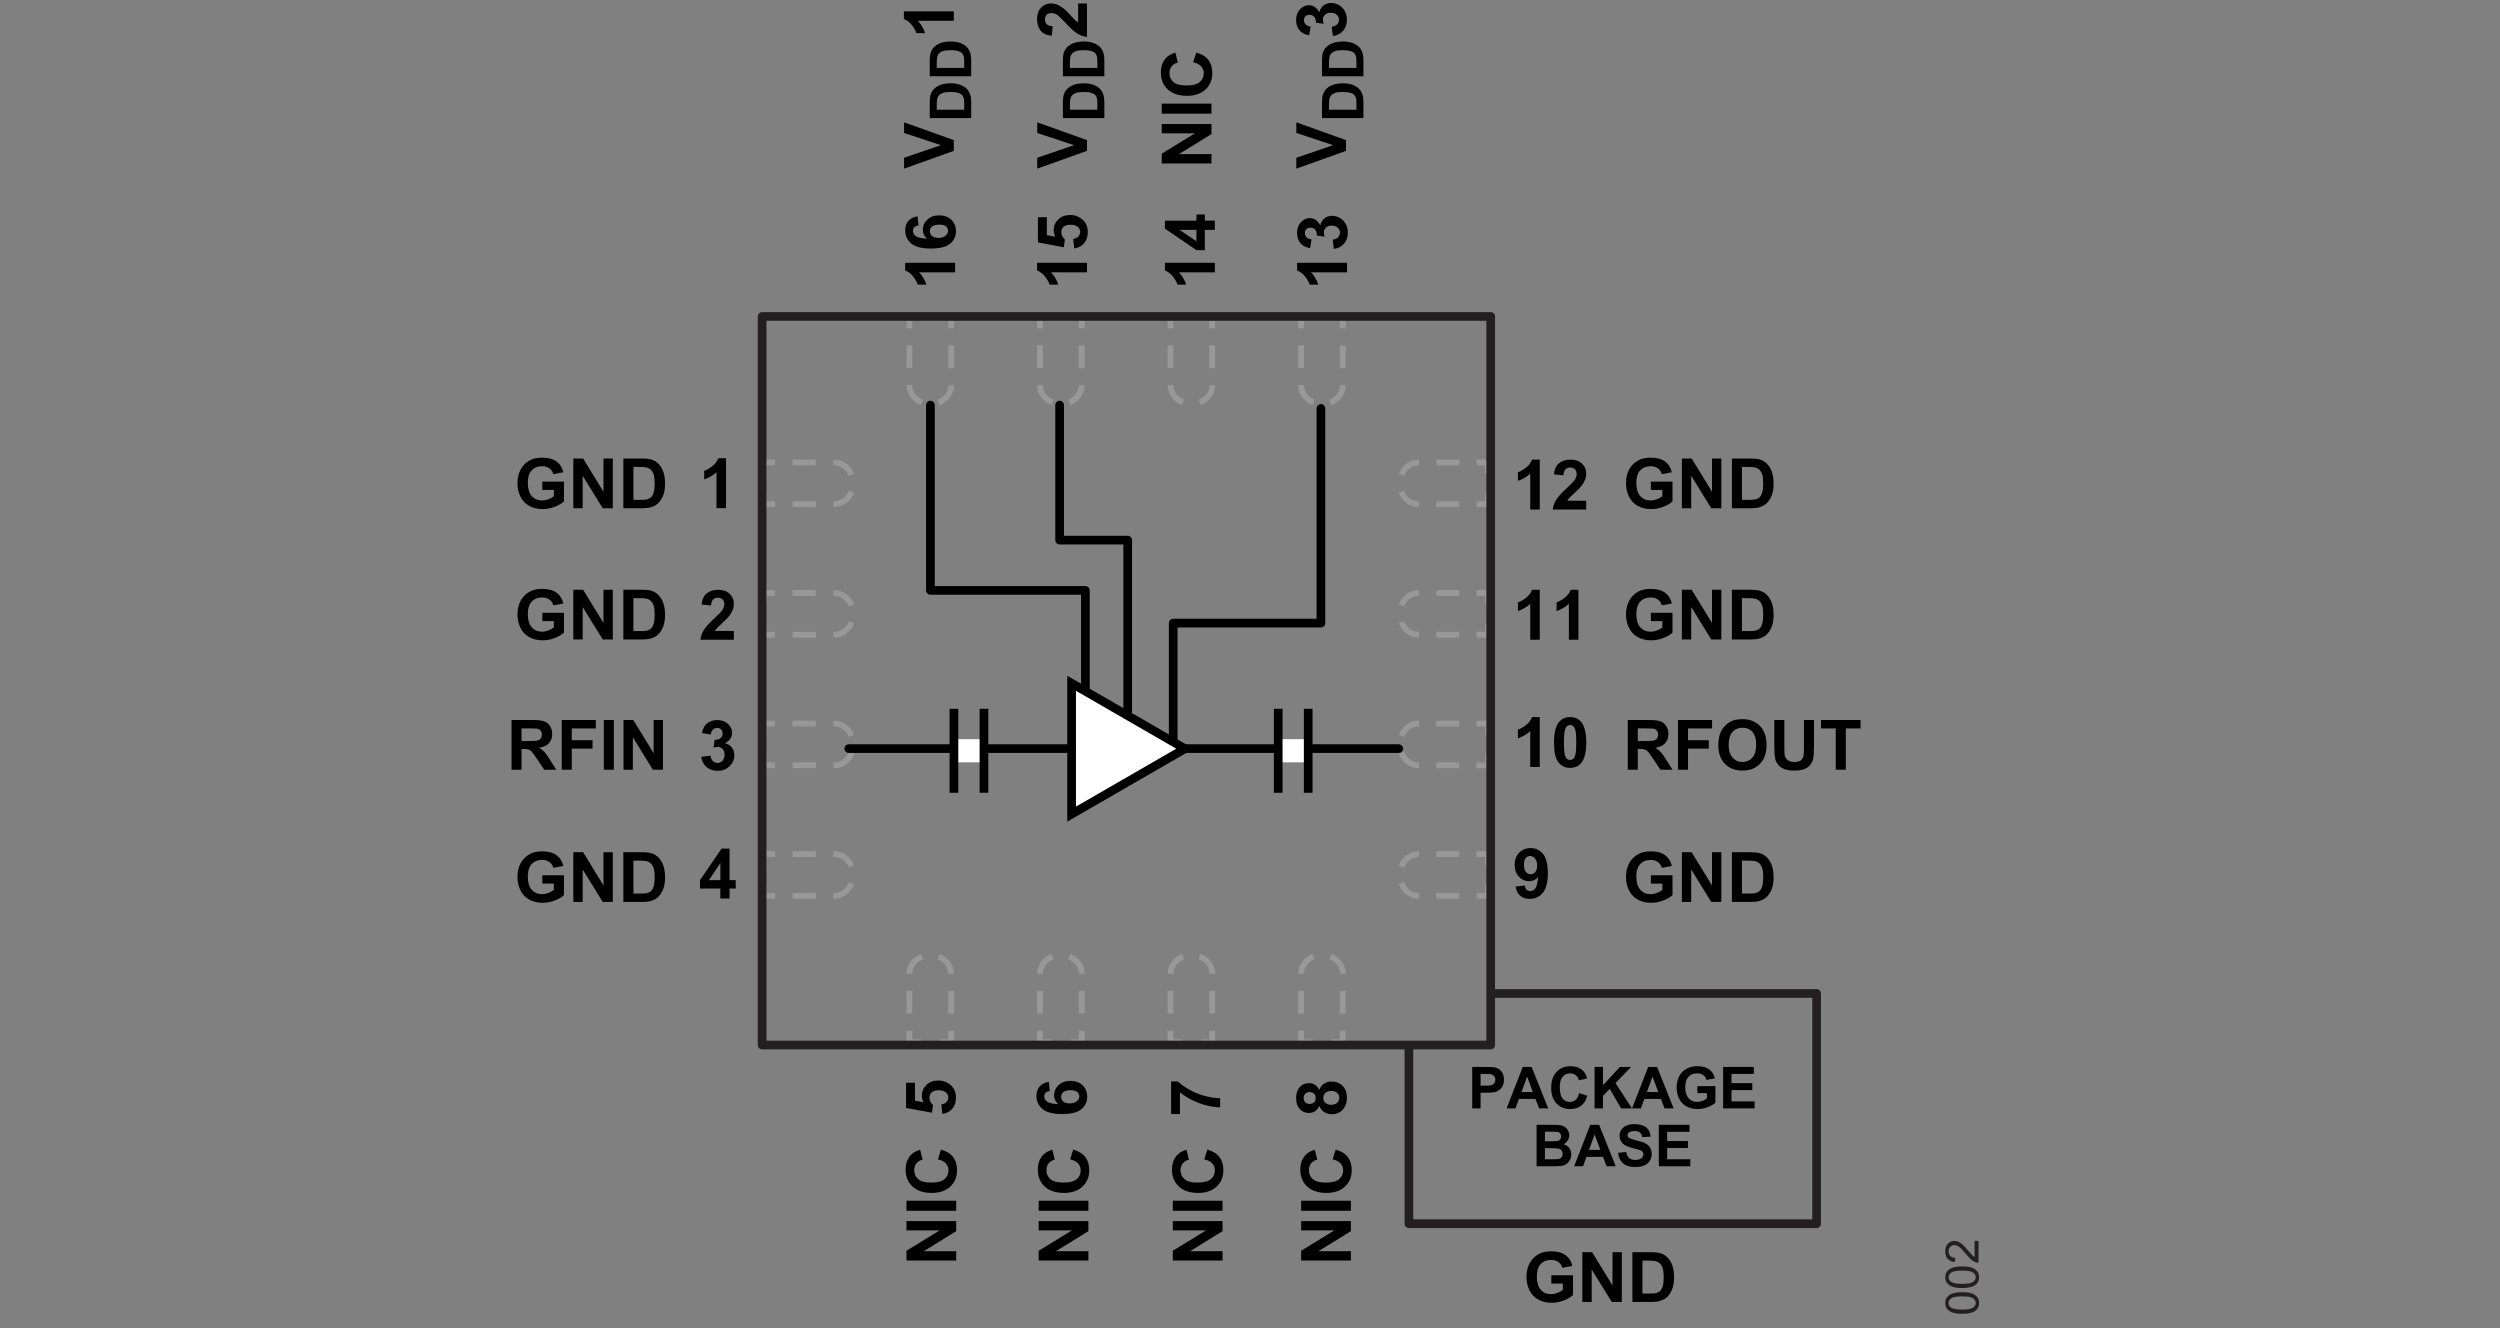 <?xml version="1.0" encoding="utf-8"?>
<!-- Generator: Adobe Illustrator 26.3.1, SVG Export Plug-In . SVG Version: 6.00 Build 0)  -->
<svg version="1.1" id="Layer_1" xmlns="http://www.w3.org/2000/svg" xmlns:xlink="http://www.w3.org/1999/xlink" x="0px" y="0px"
	 viewBox="0 0 215.899 114.692" enable-background="new 0 0 215.899 114.692" xml:space="preserve">
<rect x="0" y="0" width="215.899" height="114.692" fill="#808080" stroke="none"/>
<g>
	<g enable-background="new    ">
		<path fill="#010101" d="M132.974,44.006h-0.823v-3.103c-0.301,0.281-0.655,0.489-1.063,0.624V40.78
			c0.215-0.07,0.448-0.204,0.7-0.399c0.252-0.197,0.425-0.426,0.519-0.688h0.668V44.006z"/>
		<path fill="#010101" d="M136.984,43.241v0.765h-2.886c0.031-0.289,0.125-0.562,0.281-0.822c0.156-0.258,0.465-0.602,0.926-1.029
			c0.371-0.346,0.599-0.58,0.683-0.703c0.113-0.17,0.17-0.338,0.17-0.504c0-0.184-0.05-0.324-0.148-0.424
			c-0.099-0.098-0.234-0.147-0.408-0.147c-0.172,0-0.309,0.052-0.41,0.155s-0.16,0.275-0.176,0.516l-0.82-0.082
			c0.049-0.453,0.202-0.778,0.46-0.976s0.58-0.296,0.967-0.296c0.424,0,0.757,0.114,0.999,0.343s0.363,0.513,0.363,0.853
			c0,0.193-0.035,0.378-0.104,0.553s-0.179,0.357-0.329,0.549c-0.1,0.127-0.279,0.31-0.539,0.548s-0.425,0.396-0.494,0.475
			s-0.125,0.154-0.168,0.229H136.984z"/>
	</g>
	<g enable-background="new    ">
		<path fill="#010101" d="M132.974,55.248h-0.823v-3.103c-0.301,0.281-0.655,0.489-1.063,0.624v-0.747
			c0.215-0.07,0.448-0.204,0.7-0.399c0.252-0.197,0.425-0.426,0.519-0.688h0.668V55.248z"/>
		<path fill="#010101" d="M136.311,55.248h-0.823v-3.103c-0.301,0.281-0.655,0.489-1.063,0.624v-0.747
			c0.215-0.07,0.448-0.204,0.7-0.399c0.252-0.197,0.425-0.426,0.519-0.688h0.668V55.248z"/>
	</g>
	<g enable-background="new    ">
		<path fill="#010101" d="M132.973,66.24h-0.823v-3.103c-0.301,0.281-0.655,0.489-1.063,0.624v-0.747
			c0.215-0.07,0.448-0.204,0.7-0.399c0.252-0.197,0.425-0.426,0.519-0.688h0.668V66.24z"/>
		<path fill="#010101" d="M135.595,61.928c0.416,0,0.741,0.148,0.976,0.445c0.279,0.352,0.419,0.935,0.419,1.749
			c0,0.812-0.141,1.396-0.422,1.752c-0.232,0.293-0.557,0.439-0.973,0.439c-0.418,0-0.755-0.16-1.011-0.481
			s-0.384-0.895-0.384-1.719c0-0.809,0.141-1.391,0.422-1.746C134.854,62.074,135.179,61.928,135.595,61.928z M135.595,62.61
			c-0.1,0-0.188,0.032-0.267,0.095c-0.078,0.064-0.139,0.178-0.182,0.342c-0.057,0.213-0.085,0.571-0.085,1.075
			s0.025,0.851,0.076,1.038c0.051,0.189,0.115,0.314,0.192,0.377s0.165,0.094,0.265,0.094s0.188-0.031,0.267-0.096
			c0.078-0.062,0.139-0.177,0.182-0.341c0.057-0.211,0.085-0.568,0.085-1.072s-0.025-0.85-0.076-1.038s-0.114-0.314-0.191-0.379
			C135.783,62.643,135.694,62.61,135.595,62.61z"/>
	</g>
	<g enable-background="new    ">
		<path fill="#010101" d="M62.7,43.881h-0.823v-3.103c-0.301,0.281-0.655,0.489-1.063,0.624v-0.747
			c0.215-0.07,0.448-0.204,0.7-0.399c0.252-0.197,0.425-0.426,0.519-0.688H62.7V43.881z"/>
	</g>
	<g enable-background="new    ">
		<path fill="#010101" d="M60.564,65.358l0.797-0.097c0.025,0.203,0.094,0.358,0.205,0.466s0.246,0.161,0.404,0.161
			c0.17,0,0.313-0.064,0.429-0.193s0.174-0.303,0.174-0.521c0-0.207-0.056-0.371-0.167-0.492S62.16,64.5,62,64.5
			c-0.105,0-0.231,0.021-0.378,0.062l0.091-0.671c0.223,0.006,0.393-0.043,0.51-0.145c0.117-0.104,0.176-0.239,0.176-0.409
			c0-0.145-0.043-0.26-0.129-0.346s-0.2-0.129-0.343-0.129c-0.141,0-0.261,0.049-0.36,0.146s-0.16,0.24-0.182,0.428l-0.759-0.129
			c0.053-0.26,0.132-0.468,0.239-0.622c0.106-0.156,0.255-0.277,0.445-0.367c0.19-0.088,0.404-0.133,0.64-0.133
			c0.404,0,0.729,0.129,0.973,0.387c0.201,0.211,0.302,0.449,0.302,0.715c0,0.377-0.206,0.678-0.618,0.902
			c0.246,0.053,0.443,0.171,0.59,0.354s0.221,0.405,0.221,0.665c0,0.377-0.138,0.698-0.413,0.964s-0.618,0.398-1.028,0.398
			c-0.389,0-0.711-0.111-0.967-0.335S60.605,65.72,60.564,65.358z"/>
	</g>
	<g enable-background="new    ">
		<path fill="#010101" d="M62.208,77.596v-0.864H60.45v-0.721l1.863-2.728h0.691v2.725h0.533v0.724h-0.533v0.864H62.208z
			 M62.208,76.008V74.54l-0.987,1.468H62.208z"/>
	</g>
	<g enable-background="new    ">
		<path fill="#010101" d="M130.885,76.56l0.797-0.088c0.02,0.162,0.07,0.282,0.152,0.36s0.19,0.117,0.325,0.117
			c0.17,0,0.314-0.078,0.434-0.234s0.195-0.48,0.229-0.973c-0.207,0.24-0.466,0.36-0.776,0.36c-0.338,0-0.629-0.13-0.874-0.392
			c-0.245-0.26-0.368-0.6-0.368-1.018c0-0.436,0.13-0.787,0.389-1.053c0.259-0.268,0.588-0.4,0.988-0.4
			c0.436,0,0.793,0.168,1.072,0.506c0.279,0.336,0.419,0.891,0.419,1.662c0,0.785-0.146,1.352-0.437,1.699s-0.67,0.521-1.137,0.521
			c-0.336,0-0.607-0.09-0.814-0.268C131.076,77.182,130.943,76.915,130.885,76.56z M132.748,74.761c0-0.266-0.061-0.472-0.183-0.618
			s-0.264-0.22-0.424-0.22c-0.152,0-0.278,0.06-0.379,0.181c-0.101,0.119-0.151,0.316-0.151,0.59c0,0.277,0.055,0.481,0.164,0.611
			s0.246,0.194,0.41,0.194c0.158,0,0.292-0.062,0.4-0.188S132.748,75.003,132.748,74.761z"/>
	</g>
	<g enable-background="new    ">
		<path fill="#010101" d="M63.374,54.483v0.765h-2.886c0.031-0.289,0.125-0.562,0.281-0.822c0.156-0.258,0.465-0.602,0.926-1.029
			c0.371-0.346,0.599-0.58,0.683-0.703c0.113-0.17,0.17-0.338,0.17-0.504c0-0.184-0.049-0.324-0.148-0.424
			c-0.099-0.098-0.235-0.147-0.409-0.147c-0.172,0-0.309,0.052-0.41,0.155s-0.16,0.275-0.176,0.516l-0.82-0.082
			c0.049-0.453,0.202-0.778,0.46-0.976s0.58-0.296,0.967-0.296c0.424,0,0.757,0.114,0.999,0.343s0.363,0.513,0.363,0.853
			c0,0.193-0.035,0.378-0.104,0.553s-0.179,0.357-0.33,0.549c-0.1,0.127-0.279,0.31-0.539,0.548s-0.424,0.396-0.494,0.475
			s-0.125,0.154-0.168,0.229H63.374z"/>
	</g>
	<g enable-background="new    ">
		<path fill="#010101" d="M90.574,93.422l0.088,0.797c-0.164,0.02-0.285,0.07-0.363,0.152c-0.078,0.083-0.117,0.189-0.117,0.32
			c0,0.174,0.078,0.32,0.234,0.44s0.481,0.196,0.977,0.227c-0.243-0.204-0.364-0.46-0.364-0.765c0-0.344,0.131-0.638,0.393-0.883
			c0.262-0.246,0.599-0.368,1.013-0.369c0.439,0,0.793,0.129,1.059,0.387s0.398,0.589,0.398,0.993c0,0.434-0.168,0.79-0.504,1.069
			c-0.338,0.279-0.89,0.42-1.657,0.42c-0.787,0-1.354-0.145-1.702-0.436s-0.522-0.669-0.522-1.134c0-0.326,0.092-0.597,0.273-0.81
			C89.962,93.617,90.227,93.481,90.574,93.422z M92.37,95.287c0.268,0,0.475-0.061,0.619-0.184c0.146-0.123,0.219-0.264,0.219-0.422
			c0-0.152-0.06-0.279-0.179-0.381s-0.314-0.152-0.586-0.152c-0.279,0-0.483,0.055-0.614,0.164c-0.129,0.109-0.194,0.246-0.194,0.41
			c0,0.158,0.062,0.292,0.187,0.401S92.128,95.288,92.37,95.287z"/>
	</g>
	<g enable-background="new    ">
		<path fill="#010101" d="M81.38,96.199l-0.085-0.82c0.186-0.023,0.331-0.094,0.44-0.209c0.107-0.115,0.162-0.248,0.162-0.398
			c0-0.172-0.069-0.316-0.209-0.436s-0.351-0.18-0.632-0.18c-0.264,0.001-0.462,0.061-0.593,0.178
			c-0.133,0.119-0.198,0.272-0.198,0.462c0,0.236,0.104,0.448,0.314,0.636L80.483,96.1l-2.235-0.421l-0.001-2.177h0.771v1.553
			l0.729,0.129c-0.092-0.184-0.138-0.371-0.138-0.562c0-0.365,0.133-0.676,0.398-0.93s0.609-0.381,1.033-0.381
			c0.354,0,0.67,0.102,0.947,0.307c0.379,0.279,0.568,0.667,0.568,1.163c0,0.396-0.105,0.72-0.318,0.97S81.739,96.15,81.38,96.199z"
			/>
	</g>
	<g enable-background="new    ">
		<path fill="#010101" d="M101.901,96.211l-0.765,0.001l-0.001-2.815h0.598c0.229,0.232,0.557,0.469,0.984,0.709
			c0.428,0.239,0.883,0.422,1.363,0.548c0.482,0.126,0.912,0.188,1.291,0.186l0.001,0.794c-0.594-0.014-1.199-0.136-1.817-0.367
			c-0.617-0.23-1.169-0.539-1.655-0.926L101.901,96.211z"/>
	</g>
	<g enable-background="new    ">
		<path fill="#010101" d="M113.929,95.505c-0.09,0.213-0.213,0.368-0.37,0.465s-0.33,0.146-0.518,0.146
			c-0.32,0-0.585-0.111-0.794-0.336c-0.209-0.223-0.314-0.541-0.314-0.953c0-0.408,0.104-0.725,0.313-0.951
			c0.209-0.225,0.474-0.338,0.794-0.338c0.199,0,0.377,0.051,0.531,0.154c0.156,0.104,0.274,0.249,0.356,0.437
			c0.096-0.238,0.235-0.419,0.419-0.544c0.184-0.123,0.396-0.186,0.636-0.186c0.396,0,0.719,0.125,0.967,0.379
			c0.248,0.252,0.372,0.589,0.372,1.009c0,0.391-0.102,0.716-0.307,0.976c-0.242,0.307-0.574,0.461-0.996,0.461
			c-0.232,0-0.445-0.058-0.64-0.173S114.034,95.753,113.929,95.505z M113.099,95.336c0.164,0,0.292-0.047,0.384-0.14
			s0.138-0.216,0.138-0.37c0-0.156-0.046-0.281-0.139-0.375s-0.222-0.141-0.386-0.141c-0.154,0-0.277,0.046-0.37,0.139
			c-0.093,0.094-0.14,0.216-0.14,0.368c0,0.158,0.047,0.284,0.141,0.378S112.944,95.336,113.099,95.336z M114.939,95.41
			c0.227,0,0.403-0.058,0.529-0.174c0.127-0.116,0.19-0.262,0.19-0.436c0-0.17-0.061-0.311-0.184-0.422
			c-0.121-0.111-0.298-0.166-0.528-0.166c-0.201,0-0.362,0.057-0.485,0.17c-0.121,0.113-0.183,0.257-0.183,0.431
			c0,0.201,0.069,0.351,0.208,0.45C114.627,95.361,114.777,95.41,114.939,95.41z"/>
	</g>
	<g enable-background="new    ">
		<path fill="#010101" d="M82.483,22.694l0.001,0.823l-3.103,0.001c0.281,0.301,0.489,0.655,0.624,1.063l-0.747,0
			c-0.07-0.215-0.204-0.448-0.399-0.7c-0.197-0.252-0.426-0.425-0.688-0.519l-0.001-0.668L82.483,22.694z"/>
		<path fill="#010101" d="M79.238,18.676l0.089,0.797c-0.164,0.02-0.285,0.07-0.363,0.152c-0.078,0.083-0.117,0.189-0.117,0.32
			c0,0.174,0.078,0.321,0.234,0.44c0.156,0.12,0.481,0.196,0.976,0.227c-0.242-0.205-0.363-0.459-0.363-0.764
			c0-0.344,0.13-0.638,0.392-0.884c0.262-0.245,0.6-0.368,1.014-0.368c0.439,0,0.792,0.128,1.058,0.386s0.399,0.589,0.399,0.993
			c0,0.434-0.169,0.79-0.505,1.069c-0.338,0.28-0.889,0.419-1.656,0.42c-0.787,0-1.355-0.145-1.703-0.436
			c-0.348-0.291-0.521-0.669-0.521-1.134c0-0.326,0.091-0.596,0.272-0.81C78.626,18.872,78.891,18.735,79.238,18.676z
			 M81.035,20.542c0.268,0,0.475-0.062,0.619-0.185c0.146-0.123,0.219-0.264,0.219-0.422c0-0.152-0.06-0.279-0.179-0.381
			c-0.12-0.102-0.315-0.152-0.587-0.152c-0.279,0-0.482,0.055-0.613,0.165c-0.129,0.109-0.194,0.246-0.194,0.41
			c0,0.158,0.062,0.292,0.187,0.401S80.793,20.542,81.035,20.542z"/>
	</g>
	<g enable-background="new    ">
		<path fill="#010101" d="M93.872,22.694l0.001,0.823l-3.103,0.001c0.281,0.301,0.489,0.655,0.624,1.063l-0.747,0
			c-0.07-0.215-0.204-0.448-0.399-0.7c-0.197-0.252-0.426-0.425-0.688-0.519l-0.001-0.668L93.872,22.694z"/>
		<path fill="#010101" d="M92.768,21.453l-0.086-0.82c0.186-0.023,0.332-0.093,0.441-0.208c0.107-0.115,0.162-0.249,0.162-0.399
			c0-0.172-0.069-0.317-0.209-0.436s-0.352-0.179-0.633-0.179c-0.264,0-0.461,0.06-0.592,0.178
			c-0.133,0.118-0.198,0.272-0.198,0.461c0,0.236,0.104,0.448,0.313,0.636l-0.097,0.668l-2.235-0.421l-0.001-2.177l0.771,0
			l0.001,1.553l0.729,0.129c-0.092-0.184-0.138-0.371-0.138-0.562c0-0.365,0.132-0.675,0.397-0.929
			c0.266-0.254,0.61-0.381,1.034-0.381c0.354,0,0.669,0.103,0.946,0.307c0.379,0.279,0.569,0.667,0.569,1.163
			c0,0.396-0.106,0.72-0.319,0.97S93.126,21.404,92.768,21.453z"/>
	</g>
	<g enable-background="new    ">
		<path fill="#010101" d="M104.915,22.694l0.001,0.823l-3.103,0.001c0.281,0.301,0.489,0.655,0.624,1.063l-0.747,0
			c-0.07-0.215-0.204-0.448-0.399-0.7c-0.197-0.252-0.426-0.425-0.688-0.519l-0.001-0.668L104.915,22.694z"/>
		<path fill="#010101" d="M104.914,19.85l-0.864,0l0.001,1.758l-0.721,0l-2.729-1.862l-0.001-0.691l2.725-0.001v-0.533l0.724,0
			v0.533l0.864,0L104.914,19.85z M103.326,19.851l-1.468,0l1.468,0.987V19.851z"/>
	</g>
	<g enable-background="new    ">
		<path fill="#010101" d="M116.329,22.694l0.001,0.823l-3.103,0.001c0.281,0.301,0.489,0.655,0.624,1.063l-0.747,0
			c-0.07-0.215-0.204-0.448-0.399-0.7c-0.197-0.252-0.426-0.425-0.688-0.519l-0.001-0.668L116.329,22.694z"/>
		<path fill="#010101" d="M115.189,21.494l-0.098-0.797c0.203-0.025,0.358-0.094,0.466-0.205s0.161-0.246,0.161-0.404
			c0-0.17-0.064-0.313-0.193-0.429s-0.303-0.174-0.521-0.174c-0.207,0-0.371,0.056-0.492,0.167s-0.182,0.247-0.182,0.407
			c0,0.105,0.021,0.231,0.062,0.378l-0.671-0.09c0.006-0.223-0.043-0.393-0.145-0.51c-0.104-0.117-0.239-0.176-0.409-0.176
			c-0.145,0-0.26,0.043-0.346,0.129c-0.086,0.086-0.129,0.201-0.129,0.343c0,0.141,0.049,0.261,0.146,0.36
			c0.098,0.1,0.24,0.16,0.428,0.182l-0.128,0.759c-0.261-0.053-0.469-0.132-0.623-0.238c-0.156-0.106-0.277-0.255-0.367-0.445
			c-0.088-0.19-0.133-0.404-0.133-0.64c0-0.404,0.128-0.729,0.386-0.973c0.211-0.201,0.449-0.302,0.715-0.302
			c0.377,0,0.678,0.206,0.902,0.618c0.053-0.246,0.171-0.443,0.354-0.59s0.405-0.222,0.665-0.222c0.377,0,0.698,0.137,0.964,0.413
			s0.399,0.618,0.399,1.028c0,0.389-0.111,0.711-0.335,0.967S115.551,21.453,115.189,21.494z"/>
	</g>
	<g enable-background="new    ">
		<path fill="#010101" d="M127.141,95.718v-3.579h1.159c0.439,0,0.727,0.018,0.859,0.054c0.205,0.054,0.377,0.171,0.516,0.351
			c0.138,0.18,0.207,0.412,0.207,0.696c0,0.221-0.04,0.405-0.119,0.555c-0.08,0.149-0.182,0.268-0.305,0.353
			c-0.122,0.086-0.247,0.143-0.374,0.17c-0.173,0.034-0.423,0.052-0.75,0.052h-0.471v1.35H127.141z M127.863,92.744v1.016h0.396
			c0.284,0,0.475-0.019,0.571-0.056c0.096-0.038,0.171-0.097,0.226-0.176c0.055-0.08,0.082-0.173,0.082-0.279
			c0-0.13-0.038-0.237-0.115-0.322c-0.076-0.084-0.173-0.137-0.29-0.158c-0.087-0.017-0.26-0.024-0.521-0.024H127.863z"/>
		<path fill="#010101" d="M133.703,95.718h-0.786l-0.312-0.812h-1.431l-0.296,0.812h-0.767l1.395-3.579h0.764L133.703,95.718z
			 M132.372,94.302l-0.493-1.328l-0.483,1.328H132.372z"/>
		<path fill="#010101" d="M136.376,94.401l0.701,0.223c-0.107,0.391-0.286,0.681-0.536,0.87s-0.566,0.284-0.951,0.284
			c-0.475,0-0.865-0.162-1.172-0.486c-0.306-0.325-0.459-0.769-0.459-1.332c0-0.596,0.154-1.059,0.462-1.388
			c0.308-0.33,0.712-0.495,1.213-0.495c0.438,0,0.794,0.13,1.067,0.389c0.162,0.153,0.284,0.373,0.366,0.659l-0.716,0.171
			c-0.042-0.186-0.13-0.332-0.265-0.439c-0.134-0.107-0.298-0.161-0.489-0.161c-0.266,0-0.48,0.095-0.646,0.286
			c-0.166,0.189-0.248,0.498-0.248,0.925c0,0.452,0.081,0.774,0.244,0.967c0.162,0.192,0.374,0.288,0.635,0.288
			c0.191,0,0.357-0.061,0.495-0.184C136.217,94.856,136.316,94.664,136.376,94.401z"/>
		<path fill="#010101" d="M137.707,95.718v-3.579h0.723v1.589l1.46-1.589h0.972l-1.348,1.394l1.421,2.186h-0.936l-0.983-1.68
			l-0.586,0.598v1.082H137.707z"/>
		<path fill="#010101" d="M144.535,95.718h-0.786l-0.312-0.812h-1.431l-0.295,0.812h-0.767l1.394-3.579h0.765L144.535,95.718z
			 M143.205,94.302l-0.493-1.328l-0.483,1.328H143.205z"/>
		<path fill="#010101" d="M146.584,94.401v-0.603h1.558v1.426c-0.151,0.146-0.371,0.275-0.658,0.387s-0.578,0.167-0.873,0.167
			c-0.374,0-0.7-0.078-0.979-0.235s-0.487-0.382-0.628-0.674c-0.14-0.292-0.21-0.609-0.21-0.953c0-0.373,0.078-0.704,0.234-0.993
			c0.156-0.29,0.385-0.513,0.687-0.667c0.229-0.119,0.515-0.179,0.856-0.179c0.444,0,0.792,0.094,1.041,0.28
			c0.25,0.187,0.411,0.443,0.482,0.772l-0.718,0.135c-0.05-0.176-0.146-0.315-0.284-0.417c-0.14-0.102-0.312-0.152-0.521-0.152
			c-0.315,0-0.566,0.101-0.753,0.3c-0.187,0.201-0.279,0.498-0.279,0.892c0,0.425,0.094,0.743,0.283,0.956
			c0.188,0.212,0.436,0.318,0.742,0.318c0.151,0,0.303-0.029,0.455-0.089s0.283-0.132,0.392-0.216v-0.455H146.584z"/>
		<path fill="#010101" d="M148.808,95.718v-3.579h2.654v0.605h-1.932v0.794h1.797v0.603h-1.797v0.974h2v0.604H148.808z"/>
		<path fill="#010101" d="M132.698,97.139h1.431c0.283,0,0.494,0.012,0.634,0.035c0.139,0.023,0.264,0.073,0.373,0.147
			c0.11,0.075,0.201,0.175,0.274,0.3c0.073,0.124,0.11,0.264,0.11,0.419c0,0.167-0.045,0.321-0.136,0.461
			c-0.09,0.14-0.213,0.245-0.367,0.314c0.218,0.064,0.386,0.172,0.503,0.325s0.176,0.333,0.176,0.54c0,0.162-0.038,0.32-0.113,0.475
			c-0.076,0.153-0.18,0.276-0.311,0.368s-0.293,0.148-0.484,0.17c-0.121,0.013-0.411,0.021-0.872,0.024h-1.218V97.139z
			 M133.421,97.734v0.827h0.474c0.281,0,0.456-0.004,0.524-0.012c0.124-0.015,0.222-0.058,0.292-0.128
			c0.071-0.071,0.106-0.164,0.106-0.28c0-0.11-0.03-0.2-0.092-0.27c-0.061-0.069-0.151-0.111-0.272-0.125
			c-0.071-0.009-0.277-0.013-0.617-0.013H133.421z M133.421,99.157v0.957h0.669c0.26,0,0.426-0.007,0.495-0.021
			c0.107-0.02,0.195-0.067,0.263-0.143c0.067-0.076,0.102-0.178,0.102-0.305c0-0.107-0.026-0.198-0.078-0.273
			c-0.053-0.074-0.128-0.129-0.226-0.163c-0.099-0.034-0.312-0.052-0.642-0.052H133.421z"/>
		<path fill="#010101" d="M139.534,100.718h-0.786l-0.312-0.812h-1.431l-0.296,0.812h-0.767l1.395-3.579h0.764L139.534,100.718z
			 M138.203,99.302l-0.493-1.328l-0.483,1.328H138.203z"/>
		<path fill="#010101" d="M139.734,99.554l0.703-0.068c0.042,0.235,0.128,0.409,0.258,0.52c0.129,0.11,0.304,0.166,0.523,0.166
			c0.232,0,0.408-0.049,0.526-0.147c0.117-0.099,0.177-0.214,0.177-0.346c0-0.085-0.025-0.156-0.074-0.216
			c-0.05-0.06-0.137-0.111-0.261-0.155c-0.084-0.029-0.277-0.081-0.578-0.156c-0.388-0.096-0.659-0.214-0.815-0.354
			c-0.22-0.196-0.33-0.437-0.33-0.72c0-0.183,0.052-0.353,0.155-0.512c0.104-0.158,0.252-0.279,0.447-0.362
			c0.194-0.083,0.429-0.125,0.704-0.125c0.449,0,0.787,0.099,1.015,0.296c0.227,0.197,0.346,0.46,0.357,0.788l-0.723,0.032
			c-0.031-0.184-0.098-0.316-0.199-0.396c-0.102-0.081-0.254-0.121-0.458-0.121c-0.21,0-0.374,0.043-0.493,0.13
			c-0.076,0.055-0.114,0.129-0.114,0.222c0,0.085,0.035,0.157,0.107,0.218c0.091,0.076,0.312,0.156,0.664,0.238
			c0.352,0.084,0.611,0.169,0.78,0.258c0.168,0.089,0.3,0.21,0.396,0.364c0.095,0.153,0.143,0.344,0.143,0.569
			c0,0.205-0.058,0.397-0.171,0.576c-0.114,0.18-0.275,0.312-0.483,0.399c-0.209,0.087-0.468,0.131-0.779,0.131
			c-0.452,0-0.8-0.104-1.042-0.313C139.926,100.259,139.781,99.954,139.734,99.554z"/>
		<path fill="#010101" d="M143.252,100.718v-3.579h2.654v0.605h-1.932v0.794h1.797v0.603h-1.797v0.974h2v0.604H143.252z"/>
	</g>
	<g>
		<polygon fill="#989898" points="115.715,89.01 115.715,89.76 114.965,89.76 114.965,90.26 115.965,90.26 116.215,90.26 
			116.215,89.01 		"/>
		<polygon fill="#989898" points="113.359,89.76 112.61,89.76 112.61,89.01 112.11,89.01 112.109,90.009 112.109,90.26 
			113.359,90.26 		"/>
		<path fill="#989898" d="M115.715,85.566v1.963h0.5v-1.963H115.715z M114.791,82.841c0.557,0.215,0.926,0.692,0.924,1.21v0.043h0.5
			v-0.043c-0.002-0.763-0.53-1.403-1.245-1.677L114.791,82.841z M112.614,84.103l0-0.051c-0.002-0.517,0.365-0.992,0.918-1.208
			l-0.181-0.466c-0.711,0.276-1.235,0.914-1.236,1.674v0.05L112.614,84.103L112.614,84.103z M112.61,87.537l0.002-1.963l-0.5-0.001
			l-0.002,1.963L112.61,87.537z"/>
		<polygon fill="#989898" points="104.44,89.01 104.44,89.76 103.69,89.76 103.69,90.26 104.69,90.26 104.94,90.26 104.94,89.01 		
			"/>
		<polygon fill="#989898" points="102.085,89.76 101.335,89.76 101.335,89.01 100.835,89.01 100.835,90.01 100.835,90.26 
			102.085,90.26 		"/>
		<path fill="#989898" d="M104.44,85.565v1.963h0.5v-1.963H104.44z M103.515,82.841c0.558,0.215,0.928,0.692,0.926,1.211v0.041h0.5
			v-0.041c-0.002-0.764-0.531-1.404-1.247-1.678L103.515,82.841L103.515,82.841z M101.337,84.102l0-0.05
			c-0.002-0.517,0.364-0.991,0.918-1.208l-0.181-0.466c-0.711,0.276-1.235,0.914-1.237,1.674v0.05L101.337,84.102L101.337,84.102z
			 M101.336,87.537l0.001-1.963l-0.5,0l-0.001,1.963L101.336,87.537z"/>
		<polygon fill="#989898" points="93.166,89.01 93.166,89.76 92.416,89.76 92.416,90.26 93.416,90.26 93.666,90.26 93.666,89.01 		
			"/>
		<polygon fill="#989898" points="90.809,89.76 90.059,89.76 90.059,89.01 89.559,89.01 89.559,90.01 89.559,90.26 90.809,90.26 		
			"/>
		<path fill="#989898" d="M93.166,85.565v1.963h0.5v-1.963H93.166z M92.24,82.841c0.557,0.215,0.927,0.692,0.925,1.211v0.042h0.5
			v-0.042c-0.002-0.764-0.531-1.404-1.246-1.677L92.24,82.841L92.24,82.841z M90.063,84.102v-0.05
			c-0.002-0.516,0.365-0.991,0.918-1.208L90.8,82.378c-0.711,0.276-1.235,0.913-1.237,1.674v0.05L90.063,84.102L90.063,84.102z
			 M90.061,87.537l0.001-1.963l-0.5,0l-0.001,1.963L90.061,87.537z"/>
		<polygon fill="#989898" points="81.89,89.01 81.89,89.76 81.14,89.76 81.14,90.26 82.14,90.26 82.39,90.26 82.39,89.01 		"/>
		<polygon fill="#989898" points="79.536,89.76 78.786,89.76 78.786,89.01 78.286,89.01 78.286,90.01 78.286,90.26 79.536,90.26 		
			"/>
		<path fill="#989898" d="M81.89,85.566v1.963h0.5v-1.963H81.89z M80.965,82.841c0.557,0.215,0.927,0.692,0.925,1.211v0.042h0.5
			v-0.042c-0.002-0.763-0.53-1.404-1.246-1.677L80.965,82.841L80.965,82.841z M78.789,84.102l0-0.051
			c-0.002-0.517,0.365-0.991,0.918-1.208l-0.181-0.466c-0.711,0.276-1.235,0.914-1.236,1.674v0.05L78.789,84.102L78.789,84.102z
			 M78.787,87.537l0.001-1.963l-0.5,0l-0.001,1.963L78.787,87.537z"/>
		<polygon fill="#989898" points="116.215,28.351 116.215,27.351 116.215,27.101 114.965,27.101 114.965,27.601 115.715,27.601 
			115.715,28.351 		"/>
		<polygon fill="#989898" points="113.359,27.101 112.359,27.101 112.109,27.101 112.11,28.351 112.61,28.351 112.61,27.601 
			113.359,27.601 		"/>
		<path fill="#989898" d="M116.215,31.794v-1.963h-0.5v1.963H116.215z M114.97,34.986c0.715-0.274,1.243-0.914,1.245-1.679v-0.041
			h-0.5v0.041c0.002,0.52-0.368,0.997-0.925,1.212L114.97,34.986L114.97,34.986z M112.114,33.257v0.05
			c0.002,0.76,0.525,1.398,1.236,1.674l0.182-0.466c-0.553-0.217-0.919-0.692-0.918-1.209l0-0.05L112.114,33.257L112.114,33.257z
			 M112.11,29.823l0.002,1.962l0.5-0.001l-0.002-1.962L112.11,29.823z"/>
		<polygon fill="#989898" points="104.94,28.351 104.94,27.351 104.94,27.101 103.69,27.101 103.69,27.601 104.44,27.601 
			104.44,28.351 		"/>
		<polygon fill="#989898" points="102.085,27.101 101.085,27.101 100.835,27.101 100.835,28.351 101.335,28.351 101.335,27.601 
			102.085,27.601 		"/>
		<path fill="#989898" d="M104.94,31.796v-1.963h-0.5v1.963H104.94z M103.694,34.986c0.716-0.274,1.245-0.914,1.247-1.679v-0.039
			h-0.5v0.039c0.002,0.52-0.368,0.997-0.926,1.212L103.694,34.986L103.694,34.986z M100.837,33.258v0.049
			c0.002,0.76,0.525,1.399,1.237,1.675l0.182-0.466c-0.554-0.217-0.92-0.692-0.918-1.209l0-0.049L100.837,33.258L100.837,33.258z
			 M100.836,29.823l0.001,1.963l0.5,0l-0.001-1.963L100.836,29.823z"/>
		<polygon fill="#989898" points="93.666,28.351 93.666,27.351 93.666,27.101 92.416,27.101 92.416,27.601 93.166,27.601 
			93.166,28.351 		"/>
		<polygon fill="#989898" points="90.809,27.101 89.809,27.101 89.559,27.101 89.559,28.351 90.059,28.351 90.059,27.601 
			90.809,27.601 		"/>
		<path fill="#989898" d="M93.666,31.795v-1.962h-0.5v1.962H93.666z M92.419,34.986c0.716-0.274,1.245-0.914,1.247-1.679v-0.04h-0.5
			v0.04c0.002,0.52-0.369,0.997-0.926,1.212L92.419,34.986L92.419,34.986z M89.563,33.257v0.05c0.002,0.76,0.526,1.398,1.236,1.674
			l0.182-0.466c-0.553-0.217-0.92-0.692-0.918-1.209v-0.05L89.563,33.257L89.563,33.257z M89.561,29.823l0.001,1.963l0.5,0
			l-0.001-1.963L89.561,29.823z"/>
		<polygon fill="#989898" points="82.39,28.351 82.39,27.351 82.39,27.101 81.14,27.101 81.14,27.601 81.89,27.601 81.89,28.351 		
			"/>
		<polygon fill="#989898" points="79.536,27.101 78.536,27.101 78.286,27.101 78.286,28.351 78.786,28.351 78.786,27.601 
			79.536,27.601 		"/>
		<path fill="#989898" d="M82.39,31.795v-1.963h-0.5v1.963H82.39z M81.144,34.986c0.716-0.274,1.244-0.914,1.246-1.679v-0.04h-0.5
			v0.04c0.002,0.52-0.368,0.997-0.925,1.212L81.144,34.986L81.144,34.986z M78.289,33.257v0.05c0.002,0.76,0.525,1.398,1.236,1.675
			l0.182-0.466c-0.553-0.217-0.92-0.692-0.918-1.209l0-0.05L78.289,33.257L78.289,33.257z M78.287,29.823l0.001,1.963l0.5,0
			l-0.001-1.962L78.287,29.823z"/>
		<polygon fill="#989898" points="66.928,77.114 66.178,77.114 66.178,76.364 65.678,76.364 65.678,77.364 65.678,77.614 
			66.928,77.614 		"/>
		<polygon fill="#989898" points="66.178,74.76 66.178,74.01 66.928,74.01 66.928,73.51 65.928,73.51 65.678,73.51 65.678,74.76 		
			"/>
		<path fill="#989898" d="M70.466,77.114H68.45v0.5h2.016V77.114z M73.305,76.201c-0.223,0.547-0.712,0.914-1.248,0.913h-0.079v0.5
			h0.079c0.771-0.001,1.424-0.517,1.711-1.225L73.305,76.201L73.305,76.201z M71.968,74.012l0.089,0
			c0.534-0.002,1.02,0.363,1.245,0.905l0.462-0.191c-0.289-0.702-0.94-1.213-1.707-1.214l-0.088,0L71.968,74.012L71.968,74.012z
			 M68.44,74.01l2.016,0.001l0-0.5L68.44,73.51L68.44,74.01z"/>
		<polygon fill="#989898" points="66.928,65.84 66.178,65.84 66.178,65.09 65.678,65.09 65.678,66.09 65.678,66.34 66.928,66.34 		
			"/>
		<polygon fill="#989898" points="66.178,63.484 66.178,62.734 66.928,62.734 66.928,62.234 65.928,62.234 65.678,62.234 
			65.678,63.484 		"/>
		<path fill="#989898" d="M70.467,65.84h-2.016v0.5h2.016V65.84z M73.305,64.926c-0.223,0.548-0.712,0.915-1.249,0.913h-0.078v0.5
			h0.078c0.771-0.001,1.425-0.517,1.712-1.225L73.305,64.926L73.305,64.926z M71.968,62.736h0.089
			c0.534-0.001,1.02,0.362,1.245,0.905l0.462-0.191c-0.289-0.702-0.939-1.213-1.707-1.215l-0.089,0L71.968,62.736L71.968,62.736z
			 M68.44,62.735l2.016,0l0-0.5l-2.016,0L68.44,62.735z"/>
		<polygon fill="#989898" points="66.928,54.564 66.178,54.564 66.178,53.814 65.678,53.814 65.678,54.814 65.678,55.064 
			66.928,55.064 		"/>
		<polygon fill="#989898" points="66.178,52.209 66.178,51.459 66.928,51.459 66.928,50.959 65.928,50.959 65.678,50.959 
			65.678,52.209 		"/>
		<path fill="#989898" d="M70.466,54.564H68.45v0.5h2.016V54.564z M73.305,53.651c-0.223,0.547-0.711,0.914-1.248,0.913h-0.078v0.5
			h0.078c0.771-0.001,1.425-0.516,1.712-1.225L73.305,53.651L73.305,53.651z M71.968,51.462l0.089,0
			c0.534-0.001,1.02,0.362,1.245,0.905l0.462-0.191c-0.289-0.702-0.94-1.212-1.707-1.214l-0.089,0L71.968,51.462L71.968,51.462z
			 M68.44,51.46l2.016,0.001l0-0.5L68.44,50.96L68.44,51.46z"/>
		<polygon fill="#989898" points="66.928,43.289 66.178,43.289 66.178,42.539 65.678,42.539 65.678,43.539 65.678,43.789 
			66.928,43.789 		"/>
		<polygon fill="#989898" points="66.178,40.934 66.178,40.184 66.928,40.185 66.928,39.685 65.928,39.684 65.678,39.684 
			65.678,40.934 		"/>
		<path fill="#989898" d="M70.466,43.289H68.45v0.5h2.016V43.289z M73.305,42.376c-0.223,0.547-0.712,0.914-1.248,0.913h-0.079v0.5
			h0.079c0.771-0.001,1.424-0.517,1.711-1.224L73.305,42.376L73.305,42.376z M71.967,40.187l0.089,0
			c0.534-0.001,1.02,0.362,1.245,0.905l0.462-0.191c-0.289-0.702-0.94-1.213-1.707-1.214l-0.089,0L71.967,40.187L71.967,40.187z
			 M68.44,40.185l2.016,0.001l0-0.5l-2.016-0.001L68.44,40.185z"/>
		<polygon fill="#989898" points="127.512,77.614 128.512,77.614 128.762,77.614 128.762,76.364 128.262,76.364 128.262,77.114 
			127.512,77.114 		"/>
		<polygon fill="#989898" points="128.762,74.76 128.762,73.76 128.762,73.51 127.512,73.51 127.512,74.01 128.262,74.01 
			128.262,74.76 		"/>
		<path fill="#989898" d="M124.03,77.614h1.985v-0.5h-1.985V77.614z M120.792,76.378c0.279,0.713,0.925,1.235,1.692,1.237h0.057
			v-0.5h-0.057c-0.527,0.002-1.008-0.367-1.227-0.92L120.792,76.378L120.792,76.378z M122.55,73.512l-0.065,0
			c-0.764,0.002-1.407,0.521-1.689,1.228l0.464,0.185c0.22-0.549,0.7-0.915,1.224-0.913l0.065,0L122.55,73.512L122.55,73.512z
			 M126.023,73.51l-1.985,0.001l0,0.5l1.985-0.001L126.023,73.51z"/>
		<polygon fill="#989898" points="127.512,66.34 128.512,66.34 128.762,66.34 128.762,65.09 128.262,65.09 128.262,65.84 
			127.512,65.84 		"/>
		<polygon fill="#989898" points="128.762,63.484 128.762,62.484 128.762,62.234 127.512,62.234 127.512,62.734 128.262,62.734 
			128.262,63.484 		"/>
		<path fill="#989898" d="M124.029,66.34h1.985v-0.5h-1.985V66.34z M120.792,65.102c0.279,0.713,0.925,1.236,1.693,1.237h0.056v-0.5
			h-0.056c-0.527,0.002-1.009-0.367-1.228-0.92L120.792,65.102L120.792,65.102z M122.55,62.236h-0.065
			c-0.764,0.002-1.407,0.521-1.688,1.228l0.464,0.185c0.22-0.549,0.7-0.915,1.224-0.913h0.065L122.55,62.236L122.55,62.236z
			 M126.023,62.235l-1.985,0l0,0.5l1.985,0L126.023,62.235z"/>
		<polygon fill="#989898" points="127.512,55.064 128.512,55.064 128.762,55.064 128.762,53.814 128.262,53.814 128.262,54.564 
			127.512,54.564 		"/>
		<polygon fill="#989898" points="128.762,52.209 128.762,51.209 128.762,50.959 127.512,50.959 127.512,51.459 128.262,51.459 
			128.262,52.209 		"/>
		<path fill="#989898" d="M124.03,55.064h1.985v-0.5h-1.985V55.064z M120.792,53.827c0.279,0.712,0.925,1.235,1.693,1.236h0.057
			v-0.5h-0.057c-0.527,0.002-1.009-0.367-1.227-0.92L120.792,53.827L120.792,53.827z M122.55,50.962h-0.065
			c-0.764,0.002-1.408,0.52-1.689,1.227l0.464,0.185c0.22-0.549,0.7-0.915,1.225-0.913l0.065,0L122.55,50.962L122.55,50.962z
			 M126.023,50.96l-1.985,0.001l0,0.5l1.985-0.001L126.023,50.96z"/>
		<polygon fill="#989898" points="127.512,43.789 128.512,43.789 128.762,43.789 128.762,42.539 128.262,42.539 128.262,43.289 
			127.512,43.289 		"/>
		<polygon fill="#989898" points="128.762,40.934 128.762,39.934 128.762,39.684 127.512,39.685 127.512,40.185 128.262,40.184 
			128.262,40.934 		"/>
		<path fill="#989898" d="M124.03,43.789h1.985v-0.5h-1.985V43.789z M120.792,42.552c0.279,0.712,0.925,1.235,1.692,1.237h0.057
			v-0.5h-0.057c-0.527,0.002-1.009-0.367-1.227-0.92L120.792,42.552L120.792,42.552z M122.55,39.687l-0.065,0
			c-0.764,0.002-1.408,0.52-1.689,1.227l0.464,0.185c0.22-0.549,0.7-0.914,1.224-0.913l0.065,0L122.55,39.687L122.55,39.687z
			 M126.023,39.685l-1.985,0.001l0,0.5l1.985-0.001L126.023,39.685z"/>
	</g>
	
		<rect x="65.817" y="27.329" fill="none" stroke="#231F20" stroke-width="0.75" stroke-linecap="round" stroke-linejoin="round" stroke-miterlimit="11.5" width="62.919" height="62.919"/>
	
		<polyline fill="none" stroke="#231F20" stroke-width="0.75" stroke-linecap="round" stroke-linejoin="round" stroke-miterlimit="11.5" points="
		128.803,85.794 156.882,85.794 156.882,105.678 121.673,105.678 121.673,90.466 	"/>
	<g>
		<g>
			<path d="M46.835,42.312v-0.724h1.869v1.711c-0.182,0.176-0.445,0.331-0.79,0.464s-0.694,0.201-1.047,0.201
				c-0.449,0-0.841-0.094-1.175-0.283s-0.585-0.458-0.753-0.809s-0.252-0.732-0.252-1.144c0-0.447,0.094-0.845,0.281-1.192
				s0.462-0.614,0.823-0.8c0.275-0.143,0.618-0.214,1.028-0.214c0.533,0,0.95,0.112,1.25,0.335s0.493,0.533,0.579,0.927
				l-0.861,0.161c-0.061-0.211-0.174-0.377-0.341-0.5s-0.375-0.183-0.625-0.183c-0.379,0-0.68,0.12-0.904,0.36
				s-0.335,0.597-0.335,1.069c0,0.51,0.113,0.892,0.34,1.147s0.523,0.382,0.891,0.382c0.182,0,0.364-0.036,0.546-0.107
				s0.339-0.158,0.47-0.259v-0.545H46.835z"/>
			<path d="M49.513,43.891v-4.295h0.844l1.758,2.868v-2.868h0.806v4.295h-0.87l-1.731-2.801v2.801H49.513z"/>
			<path d="M53.834,39.596h1.585c0.357,0,0.63,0.027,0.817,0.082c0.252,0.074,0.468,0.206,0.647,0.396s0.316,0.421,0.41,0.696
				s0.141,0.613,0.141,1.015c0,0.354-0.044,0.658-0.132,0.914c-0.107,0.312-0.261,0.565-0.46,0.759
				c-0.15,0.146-0.354,0.261-0.609,0.343c-0.191,0.061-0.447,0.091-0.768,0.091h-1.632V39.596z M54.702,40.322v2.845h0.647
				c0.242,0,0.417-0.014,0.524-0.041c0.141-0.035,0.257-0.095,0.35-0.179s0.168-0.222,0.227-0.415s0.088-0.455,0.088-0.787
				s-0.029-0.587-0.088-0.765s-0.141-0.316-0.246-0.416s-0.239-0.167-0.401-0.202c-0.121-0.027-0.358-0.041-0.712-0.041H54.702z"/>
		</g>
	</g>
	<g>
		<g>
			<path d="M46.835,53.645v-0.724h1.869v1.711c-0.182,0.176-0.445,0.331-0.79,0.464s-0.694,0.201-1.047,0.201
				c-0.449,0-0.841-0.094-1.175-0.283s-0.585-0.458-0.753-0.809s-0.252-0.732-0.252-1.144c0-0.447,0.094-0.845,0.281-1.192
				s0.462-0.614,0.823-0.8c0.275-0.143,0.618-0.214,1.028-0.214c0.533,0,0.95,0.112,1.25,0.335s0.493,0.533,0.579,0.927
				l-0.861,0.161c-0.061-0.211-0.174-0.377-0.341-0.5s-0.375-0.183-0.625-0.183c-0.379,0-0.68,0.12-0.904,0.36
				s-0.335,0.597-0.335,1.069c0,0.51,0.113,0.892,0.34,1.147s0.523,0.382,0.891,0.382c0.182,0,0.364-0.036,0.546-0.107
				s0.339-0.158,0.47-0.259v-0.545H46.835z"/>
			<path d="M49.513,55.224v-4.295h0.844l1.758,2.868v-2.868h0.806v4.295h-0.87l-1.731-2.801v2.801H49.513z"/>
			<path d="M53.834,50.929h1.585c0.357,0,0.63,0.027,0.817,0.082c0.252,0.074,0.468,0.206,0.647,0.396s0.316,0.421,0.41,0.696
				s0.141,0.613,0.141,1.015c0,0.354-0.044,0.658-0.132,0.914c-0.107,0.312-0.261,0.565-0.46,0.759
				c-0.15,0.146-0.354,0.261-0.609,0.343c-0.191,0.061-0.447,0.091-0.768,0.091h-1.632V50.929z M54.702,51.655V54.5h0.647
				c0.242,0,0.417-0.014,0.524-0.041c0.141-0.035,0.257-0.095,0.35-0.179s0.168-0.222,0.227-0.415s0.088-0.455,0.088-0.787
				s-0.029-0.587-0.088-0.765s-0.141-0.316-0.246-0.416s-0.239-0.167-0.401-0.202c-0.121-0.027-0.358-0.041-0.712-0.041H54.702z"/>
		</g>
	</g>
	<g>
		<g>
			<path d="M44.175,66.474v-4.295H46c0.459,0,0.792,0.039,1,0.116s0.375,0.214,0.5,0.412s0.188,0.423,0.188,0.677
				c0,0.322-0.095,0.588-0.284,0.798s-0.473,0.342-0.85,0.397c0.188,0.109,0.342,0.229,0.464,0.36s0.287,0.363,0.494,0.697
				l0.524,0.838H47l-0.627-0.935c-0.223-0.334-0.375-0.544-0.457-0.631s-0.169-0.146-0.261-0.179s-0.237-0.048-0.437-0.048h-0.176
				v1.793H44.175z M45.042,63.995h0.642c0.416,0,0.676-0.018,0.779-0.053s0.185-0.096,0.243-0.182s0.088-0.193,0.088-0.322
				c0-0.145-0.039-0.261-0.116-0.35s-0.186-0.145-0.327-0.168c-0.07-0.01-0.281-0.015-0.633-0.015h-0.677V63.995z"/>
			<path d="M48.511,66.474v-4.295h2.944v0.727h-2.077v1.017h1.793v0.727h-1.793v1.825H48.511z"/>
			<path d="M52.144,66.474v-4.295h0.867v4.295H52.144z"/>
			<path d="M53.846,66.474v-4.295h0.844l1.758,2.868v-2.868h0.806v4.295h-0.87l-1.731-2.801v2.801H53.846z"/>
		</g>
	</g>
	<g>
		<g>
			<path d="M46.835,76.312v-0.724h1.869v1.711c-0.182,0.176-0.445,0.331-0.79,0.465c-0.345,0.133-0.694,0.2-1.047,0.2
				c-0.449,0-0.841-0.094-1.175-0.282s-0.585-0.458-0.753-0.809s-0.252-0.732-0.252-1.145c0-0.447,0.094-0.845,0.281-1.192
				s0.462-0.614,0.823-0.8c0.275-0.143,0.618-0.214,1.028-0.214c0.533,0,0.95,0.112,1.25,0.335c0.3,0.225,0.493,0.533,0.579,0.928
				l-0.861,0.161c-0.061-0.211-0.174-0.377-0.341-0.499s-0.375-0.184-0.625-0.184c-0.379,0-0.68,0.12-0.904,0.36
				s-0.335,0.597-0.335,1.069c0,0.51,0.113,0.893,0.34,1.146c0.227,0.256,0.523,0.383,0.891,0.383c0.182,0,0.364-0.035,0.546-0.107
				c0.183-0.07,0.339-0.157,0.47-0.259v-0.545H46.835z"/>
			<path d="M49.513,77.891v-4.295h0.844l1.758,2.868v-2.868h0.806v4.295h-0.87l-1.731-2.801v2.801H49.513z"/>
			<path d="M53.834,73.596h1.585c0.357,0,0.63,0.027,0.817,0.082c0.252,0.074,0.468,0.206,0.647,0.396s0.316,0.422,0.41,0.696
				s0.141,0.612,0.141,1.015c0,0.354-0.044,0.658-0.132,0.914c-0.107,0.312-0.261,0.565-0.46,0.759
				c-0.15,0.146-0.354,0.261-0.609,0.343c-0.191,0.061-0.447,0.091-0.768,0.091h-1.632V73.596z M54.702,74.322v2.845h0.647
				c0.242,0,0.417-0.014,0.524-0.041c0.141-0.035,0.257-0.095,0.35-0.179s0.168-0.222,0.227-0.414s0.088-0.455,0.088-0.787
				s-0.029-0.587-0.088-0.765s-0.141-0.316-0.246-0.416s-0.239-0.167-0.401-0.202c-0.121-0.027-0.358-0.041-0.712-0.041H54.702z"/>
		</g>
	</g>
	<g>
		<g>
			<path d="M142.568,42.312v-0.724h1.869v1.711c-0.182,0.176-0.445,0.331-0.789,0.464c-0.346,0.134-0.694,0.201-1.048,0.201
				c-0.449,0-0.841-0.094-1.175-0.283s-0.585-0.458-0.753-0.809s-0.252-0.732-0.252-1.144c0-0.447,0.094-0.845,0.281-1.192
				s0.462-0.614,0.823-0.8c0.275-0.143,0.618-0.214,1.028-0.214c0.533,0,0.949,0.112,1.249,0.335s0.493,0.533,0.579,0.927
				l-0.861,0.161c-0.061-0.211-0.175-0.377-0.341-0.5c-0.168-0.122-0.376-0.183-0.626-0.183c-0.379,0-0.681,0.12-0.903,0.36
				c-0.225,0.24-0.336,0.597-0.336,1.069c0,0.51,0.113,0.892,0.34,1.147s0.523,0.382,0.891,0.382c0.182,0,0.363-0.036,0.547-0.107
				c0.182-0.071,0.339-0.158,0.47-0.259v-0.545H142.568z"/>
			<path d="M145.246,43.891v-4.295h0.844l1.758,2.868v-2.868h0.806v4.295h-0.87l-1.731-2.801v2.801H145.246z"/>
			<path d="M149.567,39.596h1.585c0.357,0,0.63,0.027,0.817,0.082c0.252,0.074,0.468,0.206,0.647,0.396s0.316,0.421,0.41,0.696
				s0.141,0.613,0.141,1.015c0,0.354-0.044,0.658-0.132,0.914c-0.107,0.312-0.261,0.565-0.46,0.759
				c-0.15,0.146-0.354,0.261-0.609,0.343c-0.191,0.061-0.447,0.091-0.768,0.091h-1.632V39.596z M150.435,40.322v2.845h0.647
				c0.242,0,0.417-0.014,0.524-0.041c0.141-0.035,0.257-0.095,0.351-0.179c0.092-0.084,0.168-0.222,0.227-0.415
				s0.088-0.455,0.088-0.787s-0.029-0.587-0.088-0.765s-0.141-0.316-0.246-0.416s-0.239-0.167-0.401-0.202
				c-0.121-0.027-0.358-0.041-0.712-0.041H150.435z"/>
		</g>
	</g>
	<g>
		<g>
			<path d="M116.246,13.028l-4.295,1.535v-0.94l3.179-1.087l-3.179-1.052v-0.92l4.295,1.538V13.028z"/>
			<path d="M114.167,10.197V8.876c0-0.298,0.022-0.525,0.068-0.681c0.062-0.21,0.172-0.39,0.329-0.54
				c0.158-0.15,0.352-0.264,0.58-0.342s0.511-0.117,0.846-0.117c0.295,0,0.549,0.037,0.762,0.11
				c0.261,0.089,0.472,0.217,0.633,0.383c0.122,0.125,0.217,0.294,0.285,0.508c0.051,0.16,0.076,0.373,0.076,0.64v1.36H114.167z
				 M114.772,9.475h2.37v-0.54c0-0.202-0.011-0.348-0.033-0.437c-0.029-0.117-0.079-0.214-0.149-0.292
				c-0.07-0.077-0.186-0.14-0.346-0.189s-0.379-0.073-0.655-0.073s-0.489,0.024-0.637,0.073c-0.148,0.049-0.264,0.117-0.348,0.205
				c-0.082,0.088-0.139,0.199-0.168,0.334c-0.022,0.101-0.034,0.299-0.034,0.593V9.475z"/>
			<path d="M114.167,6.586V5.266c0-0.298,0.022-0.525,0.068-0.681c0.062-0.21,0.172-0.39,0.329-0.54
				c0.158-0.15,0.352-0.264,0.58-0.342s0.511-0.117,0.846-0.117c0.295,0,0.549,0.037,0.762,0.11
				c0.261,0.089,0.472,0.217,0.633,0.383c0.122,0.125,0.217,0.294,0.285,0.508c0.051,0.16,0.076,0.373,0.076,0.64v1.36H114.167z
				 M114.772,5.864h2.37v-0.54c0-0.202-0.011-0.348-0.033-0.437c-0.029-0.117-0.079-0.214-0.149-0.292
				c-0.07-0.078-0.186-0.141-0.346-0.189s-0.379-0.073-0.655-0.073s-0.489,0.024-0.637,0.073c-0.148,0.049-0.264,0.117-0.348,0.205
				c-0.082,0.088-0.139,0.199-0.168,0.334c-0.022,0.101-0.034,0.299-0.034,0.593V5.864z"/>
			<path d="M115.106,3.111l-0.097-0.797c0.203-0.025,0.358-0.094,0.466-0.205s0.161-0.246,0.161-0.404
				c0-0.17-0.064-0.313-0.193-0.429s-0.303-0.174-0.521-0.174c-0.207,0-0.371,0.056-0.492,0.167s-0.182,0.247-0.182,0.407
				c0,0.105,0.021,0.231,0.062,0.378l-0.671-0.091c0.006-0.223-0.043-0.393-0.145-0.51c-0.104-0.117-0.239-0.176-0.409-0.176
				c-0.145,0-0.26,0.043-0.346,0.129s-0.129,0.2-0.129,0.343c0,0.141,0.049,0.261,0.146,0.36s0.24,0.16,0.428,0.182l-0.129,0.759
				c-0.26-0.053-0.468-0.132-0.622-0.239c-0.156-0.106-0.277-0.255-0.367-0.445c-0.088-0.19-0.133-0.404-0.133-0.64
				c0-0.404,0.129-0.729,0.387-0.973c0.211-0.201,0.449-0.302,0.715-0.302c0.377,0,0.678,0.206,0.902,0.618
				c0.053-0.246,0.171-0.443,0.354-0.59s0.405-0.221,0.665-0.221c0.377,0,0.698,0.138,0.964,0.413s0.398,0.618,0.398,1.028
				c0,0.389-0.111,0.711-0.335,0.967S115.468,3.07,115.106,3.111z"/>
		</g>
	</g>
	<g>
		<g>
			<path d="M104.621,14.115h-4.295v-0.844l2.868-1.758h-2.868v-0.806h4.295v0.87l-2.801,1.731h2.801V14.115z"/>
			<path d="M104.621,9.817h-4.295V8.95h4.295V9.817z"/>
			<path d="M103.042,5.376l0.267-0.841c0.469,0.129,0.817,0.343,1.045,0.643s0.341,0.68,0.341,1.141c0,0.57-0.194,1.039-0.585,1.406
				c-0.389,0.367-0.922,0.551-1.598,0.551c-0.715,0-1.27-0.185-1.666-0.554c-0.395-0.369-0.593-0.854-0.593-1.456
				c0-0.525,0.155-0.952,0.466-1.28c0.184-0.195,0.447-0.342,0.791-0.439l0.205,0.858c-0.223,0.051-0.398,0.157-0.527,0.318
				s-0.193,0.357-0.193,0.587c0,0.318,0.114,0.577,0.343,0.775s0.599,0.297,1.11,0.297c0.543,0,0.93-0.098,1.16-0.293
				s0.346-0.449,0.346-0.762c0-0.23-0.073-0.429-0.22-0.595S103.356,5.448,103.042,5.376z"/>
		</g>
	</g>
	<g>
		<g>
			<path d="M93.871,13.028l-4.295,1.535v-0.94l3.179-1.087l-3.179-1.052v-0.92l4.295,1.538V13.028z"/>
			<path d="M91.792,10.197V8.876c0-0.298,0.022-0.525,0.068-0.681c0.062-0.21,0.172-0.39,0.329-0.54
				c0.158-0.15,0.352-0.264,0.58-0.342s0.511-0.117,0.846-0.117c0.295,0,0.549,0.037,0.762,0.11
				c0.261,0.089,0.472,0.217,0.633,0.383c0.122,0.125,0.217,0.294,0.285,0.508c0.051,0.16,0.076,0.373,0.076,0.64v1.36H91.792z
				 M92.397,9.475h2.37v-0.54c0-0.202-0.011-0.348-0.033-0.437c-0.029-0.117-0.079-0.214-0.149-0.292
				c-0.07-0.077-0.186-0.14-0.346-0.189s-0.379-0.073-0.655-0.073s-0.489,0.024-0.637,0.073c-0.148,0.049-0.264,0.117-0.348,0.205
				c-0.082,0.088-0.139,0.199-0.168,0.334c-0.022,0.101-0.034,0.299-0.034,0.593V9.475z"/>
			<path d="M91.792,6.586V5.266c0-0.298,0.022-0.525,0.068-0.681c0.062-0.21,0.172-0.39,0.329-0.54
				c0.158-0.15,0.352-0.264,0.58-0.342s0.511-0.117,0.846-0.117c0.295,0,0.549,0.037,0.762,0.11
				c0.261,0.089,0.472,0.217,0.633,0.383c0.122,0.125,0.217,0.294,0.285,0.508c0.051,0.16,0.076,0.373,0.076,0.64v1.36H91.792z
				 M92.397,5.864h2.37v-0.54c0-0.202-0.011-0.348-0.033-0.437c-0.029-0.117-0.079-0.214-0.149-0.292
				c-0.07-0.078-0.186-0.141-0.346-0.189s-0.379-0.073-0.655-0.073s-0.489,0.024-0.637,0.073c-0.148,0.049-0.264,0.117-0.348,0.205
				c-0.082,0.088-0.139,0.199-0.168,0.334c-0.022,0.101-0.034,0.299-0.034,0.593V5.864z"/>
			<path d="M93.106,0.302h0.765v2.886c-0.289-0.031-0.562-0.125-0.822-0.281C92.791,2.75,92.447,2.441,92.02,1.98
				c-0.346-0.371-0.58-0.599-0.703-0.683c-0.17-0.113-0.338-0.17-0.504-0.17c-0.184,0-0.325,0.049-0.423,0.148
				s-0.148,0.235-0.148,0.409c0,0.172,0.052,0.309,0.155,0.41s0.275,0.16,0.516,0.176l-0.082,0.82
				c-0.453-0.049-0.778-0.202-0.976-0.46s-0.296-0.58-0.296-0.967c0-0.424,0.114-0.757,0.343-0.999s0.513-0.363,0.853-0.363
				c0.193,0,0.378,0.035,0.553,0.104s0.357,0.179,0.549,0.33c0.127,0.1,0.31,0.279,0.548,0.539s0.396,0.424,0.475,0.494
				s0.154,0.125,0.229,0.168V0.302z"/>
		</g>
	</g>
	<g>
		<g>
			<path d="M82.371,13.028l-4.295,1.535v-0.94l3.179-1.087l-3.179-1.052v-0.92l4.295,1.538V13.028z"/>
			<path d="M80.292,10.197V8.876c0-0.298,0.023-0.525,0.068-0.681c0.062-0.21,0.172-0.39,0.33-0.54s0.351-0.264,0.58-0.342
				c0.229-0.078,0.51-0.117,0.846-0.117c0.294,0,0.548,0.037,0.762,0.11c0.26,0.089,0.471,0.217,0.632,0.383
				c0.122,0.125,0.217,0.294,0.286,0.508c0.05,0.16,0.076,0.373,0.076,0.64v1.36H80.292z M80.897,9.475h2.371v-0.54
				c0-0.202-0.011-0.348-0.034-0.437c-0.029-0.117-0.079-0.214-0.149-0.292c-0.07-0.077-0.185-0.14-0.345-0.189
				c-0.161-0.049-0.379-0.073-0.656-0.073s-0.489,0.024-0.637,0.073S81.183,8.134,81.1,8.222s-0.139,0.199-0.168,0.334
				c-0.023,0.101-0.034,0.299-0.034,0.593V9.475z"/>
			<path d="M80.292,6.586V5.266c0-0.298,0.023-0.525,0.068-0.681c0.062-0.21,0.172-0.39,0.33-0.54s0.351-0.264,0.58-0.342
				c0.229-0.078,0.51-0.117,0.846-0.117c0.294,0,0.548,0.037,0.762,0.11c0.26,0.089,0.471,0.217,0.632,0.383
				c0.122,0.125,0.217,0.294,0.286,0.508c0.05,0.16,0.076,0.373,0.076,0.64v1.36H80.292z M80.897,5.864h2.371v-0.54
				c0-0.202-0.011-0.348-0.034-0.437c-0.029-0.117-0.079-0.214-0.149-0.292c-0.07-0.078-0.185-0.141-0.345-0.189
				c-0.161-0.049-0.379-0.073-0.656-0.073s-0.489,0.024-0.637,0.073S81.183,4.523,81.1,4.611s-0.139,0.199-0.168,0.334
				c-0.023,0.101-0.034,0.299-0.034,0.593V5.864z"/>
			<path d="M82.371,0.976v0.823h-3.103c0.281,0.301,0.489,0.655,0.624,1.063h-0.747c-0.07-0.215-0.204-0.448-0.4-0.7
				s-0.425-0.425-0.687-0.519V0.976H82.371z"/>
		</g>
	</g>
	<g>
		<g>
			<path d="M142.568,53.645v-0.724h1.869v1.711c-0.182,0.176-0.445,0.331-0.789,0.464c-0.346,0.134-0.694,0.201-1.048,0.201
				c-0.449,0-0.841-0.094-1.175-0.283s-0.585-0.458-0.753-0.809s-0.252-0.732-0.252-1.144c0-0.447,0.094-0.845,0.281-1.192
				s0.462-0.614,0.823-0.8c0.275-0.143,0.618-0.214,1.028-0.214c0.533,0,0.949,0.112,1.249,0.335s0.493,0.533,0.579,0.927
				l-0.861,0.161c-0.061-0.211-0.175-0.377-0.341-0.5c-0.168-0.122-0.376-0.183-0.626-0.183c-0.379,0-0.681,0.12-0.903,0.36
				c-0.225,0.24-0.336,0.597-0.336,1.069c0,0.51,0.113,0.892,0.34,1.147s0.523,0.382,0.891,0.382c0.182,0,0.363-0.036,0.547-0.107
				c0.182-0.071,0.339-0.158,0.47-0.259v-0.545H142.568z"/>
			<path d="M145.246,55.224v-4.295h0.844l1.758,2.868v-2.868h0.806v4.295h-0.87l-1.731-2.801v2.801H145.246z"/>
			<path d="M149.567,50.929h1.585c0.357,0,0.63,0.027,0.817,0.082c0.252,0.074,0.468,0.206,0.647,0.396s0.316,0.421,0.41,0.696
				s0.141,0.613,0.141,1.015c0,0.354-0.044,0.658-0.132,0.914c-0.107,0.312-0.261,0.565-0.46,0.759
				c-0.15,0.146-0.354,0.261-0.609,0.343c-0.191,0.061-0.447,0.091-0.768,0.091h-1.632V50.929z M150.435,51.655V54.5h0.647
				c0.242,0,0.417-0.014,0.524-0.041c0.141-0.035,0.257-0.095,0.351-0.179c0.092-0.084,0.168-0.222,0.227-0.415
				s0.088-0.455,0.088-0.787s-0.029-0.587-0.088-0.765s-0.141-0.316-0.246-0.416s-0.239-0.167-0.401-0.202
				c-0.121-0.027-0.358-0.041-0.712-0.041H150.435z"/>
		</g>
	</g>
	<g>
		<g>
			<path d="M140.573,66.474v-4.295h1.825c0.459,0,0.793,0.039,1,0.116c0.209,0.077,0.375,0.214,0.5,0.412s0.188,0.423,0.188,0.677
				c0,0.322-0.095,0.588-0.284,0.798s-0.473,0.342-0.85,0.397c0.188,0.109,0.342,0.229,0.464,0.36s0.287,0.363,0.494,0.697
				l0.524,0.838h-1.037l-0.627-0.935c-0.223-0.334-0.375-0.544-0.457-0.631s-0.169-0.146-0.261-0.179s-0.237-0.048-0.437-0.048
				h-0.176v1.793H140.573z M141.44,63.995h0.642c0.416,0,0.676-0.018,0.779-0.053s0.185-0.096,0.243-0.182s0.088-0.193,0.088-0.322
				c0-0.145-0.039-0.261-0.116-0.35s-0.186-0.145-0.326-0.168c-0.07-0.01-0.281-0.015-0.633-0.015h-0.677V63.995z"/>
			<path d="M144.909,66.474v-4.295h2.944v0.727h-2.077v1.017h1.793v0.727h-1.793v1.825H144.909z"/>
			<path d="M148.393,64.353c0-0.438,0.065-0.805,0.196-1.102c0.098-0.219,0.23-0.415,0.399-0.589s0.354-0.303,0.556-0.387
				c0.268-0.113,0.576-0.17,0.926-0.17c0.633,0,1.139,0.196,1.519,0.589s0.57,0.938,0.57,1.638c0,0.693-0.188,1.236-0.565,1.627
				s-0.881,0.587-1.512,0.587c-0.639,0-1.146-0.195-1.523-0.584S148.393,65.036,148.393,64.353z M149.286,64.323
				c0,0.486,0.112,0.855,0.337,1.106s0.51,0.376,0.855,0.376s0.629-0.125,0.852-0.374c0.221-0.249,0.332-0.623,0.332-1.121
				c0-0.492-0.108-0.859-0.324-1.102s-0.502-0.363-0.859-0.363s-0.646,0.123-0.864,0.368S149.286,63.829,149.286,64.323z"/>
			<path d="M153.229,62.179h0.867v2.326c0,0.369,0.011,0.608,0.032,0.718c0.037,0.176,0.125,0.317,0.266,0.423
				c0.139,0.106,0.33,0.16,0.572,0.16c0.246,0,0.432-0.05,0.557-0.151s0.2-0.224,0.226-0.371s0.038-0.39,0.038-0.729v-2.376h0.867
				v2.256c0,0.516-0.023,0.88-0.07,1.093s-0.133,0.393-0.26,0.539c-0.125,0.146-0.294,0.263-0.505,0.35s-0.486,0.13-0.826,0.13
				c-0.41,0-0.722-0.047-0.933-0.142c-0.213-0.095-0.38-0.218-0.503-0.369s-0.204-0.31-0.243-0.476
				c-0.057-0.246-0.085-0.609-0.085-1.09V62.179z"/>
			<path d="M158.535,66.474v-3.568h-1.274v-0.727h3.413v0.727h-1.271v3.568H158.535z"/>
		</g>
	</g>
	<g>
		<g>
			<path d="M142.568,76.312v-0.724h1.869v1.711c-0.182,0.176-0.445,0.331-0.789,0.465c-0.346,0.133-0.694,0.2-1.048,0.2
				c-0.449,0-0.841-0.094-1.175-0.282s-0.585-0.458-0.753-0.809s-0.252-0.732-0.252-1.145c0-0.447,0.094-0.845,0.281-1.192
				s0.462-0.614,0.823-0.8c0.275-0.143,0.618-0.214,1.028-0.214c0.533,0,0.949,0.112,1.249,0.335c0.3,0.225,0.493,0.533,0.579,0.928
				l-0.861,0.161c-0.061-0.211-0.175-0.377-0.341-0.499c-0.168-0.122-0.376-0.184-0.626-0.184c-0.379,0-0.681,0.12-0.903,0.36
				c-0.225,0.24-0.336,0.597-0.336,1.069c0,0.51,0.113,0.893,0.34,1.146c0.227,0.256,0.523,0.383,0.891,0.383
				c0.182,0,0.363-0.035,0.547-0.107c0.182-0.07,0.339-0.157,0.47-0.259v-0.545H142.568z"/>
			<path d="M145.246,77.891v-4.295h0.844l1.758,2.868v-2.868h0.806v4.295h-0.87l-1.731-2.801v2.801H145.246z"/>
			<path d="M149.567,73.596h1.585c0.357,0,0.63,0.027,0.817,0.082c0.252,0.074,0.468,0.206,0.647,0.396s0.316,0.422,0.41,0.696
				s0.141,0.612,0.141,1.015c0,0.354-0.044,0.658-0.132,0.914c-0.107,0.312-0.261,0.565-0.46,0.759
				c-0.15,0.146-0.354,0.261-0.609,0.343c-0.191,0.061-0.447,0.091-0.768,0.091h-1.632V73.596z M150.435,74.322v2.845h0.647
				c0.242,0,0.417-0.014,0.524-0.041c0.141-0.035,0.257-0.095,0.351-0.179c0.092-0.084,0.168-0.222,0.227-0.414
				s0.088-0.455,0.088-0.787s-0.029-0.587-0.088-0.765s-0.141-0.316-0.246-0.416s-0.239-0.167-0.401-0.202
				c-0.121-0.027-0.358-0.041-0.712-0.041H150.435z"/>
		</g>
	</g>
	<g>
		<g>
			<path d="M133.974,110.854v-0.724h1.869v1.711c-0.182,0.176-0.445,0.331-0.79,0.465c-0.345,0.133-0.693,0.2-1.047,0.2
				c-0.449,0-0.841-0.094-1.175-0.282s-0.585-0.458-0.753-0.809s-0.252-0.732-0.252-1.145c0-0.447,0.094-0.845,0.281-1.192
				s0.462-0.614,0.823-0.8c0.275-0.143,0.618-0.214,1.028-0.214c0.533,0,0.949,0.112,1.25,0.335
				c0.299,0.225,0.492,0.533,0.578,0.928l-0.861,0.161c-0.061-0.211-0.174-0.377-0.342-0.499c-0.166-0.122-0.375-0.184-0.625-0.184
				c-0.379,0-0.681,0.12-0.904,0.36s-0.335,0.597-0.335,1.069c0,0.51,0.113,0.893,0.34,1.146c0.227,0.256,0.523,0.383,0.891,0.383
				c0.182,0,0.363-0.035,0.546-0.107c0.183-0.07,0.34-0.157,0.471-0.259v-0.545H133.974z"/>
			<path d="M136.651,112.434v-4.295h0.844l1.758,2.868v-2.868h0.806v4.295h-0.87l-1.731-2.801v2.801H136.651z"/>
			<path d="M140.973,108.139h1.585c0.357,0,0.63,0.027,0.817,0.082c0.252,0.074,0.468,0.206,0.647,0.396s0.316,0.422,0.41,0.696
				s0.141,0.612,0.141,1.015c0,0.354-0.044,0.658-0.132,0.914c-0.107,0.312-0.261,0.565-0.46,0.759
				c-0.15,0.146-0.354,0.261-0.609,0.343c-0.191,0.061-0.447,0.091-0.768,0.091h-1.632V108.139z M141.84,108.865v2.845h0.647
				c0.242,0,0.417-0.014,0.524-0.041c0.141-0.035,0.257-0.095,0.35-0.179s0.169-0.222,0.228-0.414s0.088-0.455,0.088-0.787
				s-0.029-0.587-0.088-0.765s-0.141-0.316-0.246-0.416s-0.239-0.167-0.401-0.202c-0.121-0.027-0.358-0.041-0.712-0.041H141.84z"/>
		</g>
	</g>
	<g>
		<g>
			<path d="M82.577,108.859h-4.295v-0.844l2.868-1.758h-2.868v-0.806h4.295v0.87l-2.801,1.731h2.801V108.859z"/>
			<path d="M82.577,104.562h-4.295v-0.867h4.295V104.562z"/>
			<path d="M80.998,100.12l0.267-0.841c0.469,0.129,0.817,0.344,1.044,0.643c0.228,0.301,0.341,0.681,0.341,1.142
				c0,0.57-0.195,1.039-0.584,1.406s-0.922,0.551-1.598,0.551c-0.715,0-1.27-0.185-1.666-0.554s-0.593-0.854-0.593-1.456
				c0-0.525,0.155-0.952,0.466-1.28c0.184-0.195,0.447-0.342,0.791-0.439l0.205,0.858c-0.223,0.051-0.398,0.157-0.527,0.317
				c-0.129,0.162-0.193,0.357-0.193,0.588c0,0.318,0.114,0.577,0.343,0.775s0.599,0.297,1.11,0.297c0.543,0,0.93-0.098,1.16-0.293
				s0.346-0.449,0.346-0.762c0-0.23-0.073-0.429-0.22-0.595S81.312,100.192,80.998,100.12z"/>
		</g>
	</g>
	<g>
		<g>
			<path d="M93.994,108.859h-4.295v-0.844l2.868-1.758h-2.868v-0.806h4.295v0.87l-2.801,1.731h2.801V108.859z"/>
			<path d="M93.994,104.562h-4.295v-0.867h4.295V104.562z"/>
			<path d="M92.415,100.12l0.267-0.841c0.469,0.129,0.817,0.344,1.045,0.643c0.228,0.301,0.341,0.681,0.341,1.142
				c0,0.57-0.194,1.039-0.585,1.406c-0.389,0.367-0.922,0.551-1.598,0.551c-0.715,0-1.27-0.185-1.666-0.554
				s-0.593-0.854-0.593-1.456c0-0.525,0.155-0.952,0.466-1.28c0.184-0.195,0.447-0.342,0.791-0.439l0.205,0.858
				c-0.223,0.051-0.398,0.157-0.527,0.317c-0.129,0.162-0.193,0.357-0.193,0.588c0,0.318,0.114,0.577,0.343,0.775
				s0.599,0.297,1.11,0.297c0.543,0,0.93-0.098,1.16-0.293s0.346-0.449,0.346-0.762c0-0.23-0.073-0.429-0.22-0.595
				S92.729,100.192,92.415,100.12z"/>
		</g>
	</g>
	<g>
		<g>
			<path d="M105.578,108.859h-4.295v-0.844l2.868-1.758h-2.868v-0.806h4.295v0.87l-2.801,1.731h2.801V108.859z"/>
			<path d="M105.578,104.562h-4.295v-0.867h4.295V104.562z"/>
			<path d="M103.999,100.12l0.267-0.841c0.469,0.129,0.817,0.344,1.045,0.643c0.228,0.301,0.341,0.681,0.341,1.142
				c0,0.57-0.194,1.039-0.585,1.406c-0.389,0.367-0.922,0.551-1.598,0.551c-0.715,0-1.27-0.185-1.666-0.554
				c-0.395-0.369-0.593-0.854-0.593-1.456c0-0.525,0.155-0.952,0.466-1.28c0.184-0.195,0.447-0.342,0.791-0.439l0.205,0.858
				c-0.223,0.051-0.398,0.157-0.527,0.317c-0.129,0.162-0.193,0.357-0.193,0.588c0,0.318,0.114,0.577,0.343,0.775
				s0.599,0.297,1.11,0.297c0.543,0,0.93-0.098,1.16-0.293s0.346-0.449,0.346-0.762c0-0.23-0.073-0.429-0.22-0.595
				S104.313,100.192,103.999,100.12z"/>
		</g>
	</g>
	<g>
		<g>
			<path d="M116.662,108.859h-4.295v-0.844l2.868-1.758h-2.868v-0.806h4.295v0.87l-2.801,1.731h2.801V108.859z"/>
			<path d="M116.662,104.562h-4.295v-0.867h4.295V104.562z"/>
			<path d="M115.083,100.12l0.267-0.841c0.469,0.129,0.817,0.344,1.045,0.643c0.228,0.301,0.341,0.681,0.341,1.142
				c0,0.57-0.194,1.039-0.585,1.406c-0.389,0.367-0.922,0.551-1.598,0.551c-0.715,0-1.27-0.185-1.666-0.554
				c-0.395-0.369-0.593-0.854-0.593-1.456c0-0.525,0.155-0.952,0.466-1.28c0.184-0.195,0.447-0.342,0.791-0.439l0.205,0.858
				c-0.223,0.051-0.398,0.157-0.527,0.317c-0.129,0.162-0.193,0.357-0.193,0.588c0,0.318,0.114,0.577,0.343,0.775
				s0.599,0.297,1.11,0.297c0.543,0,0.93-0.098,1.16-0.293s0.346-0.449,0.346-0.762c0-0.23-0.073-0.429-0.22-0.595
				S115.397,100.192,115.083,100.12z"/>
		</g>
	</g>
	<g>
		<g>
			<polygon fill="#FFFFFF" stroke="#000000" stroke-width="0.75" points="92.544,59.007 102.33,64.658 92.544,70.308 			"/>
		</g>
		
			<line fill="none" stroke="#000000" stroke-width="0.75" stroke-linecap="round" stroke-linejoin="round" stroke-miterlimit="11.5" x1="102.429" y1="64.65" x2="120.792" y2="64.65"/>
		
			<line fill="none" stroke="#000000" stroke-width="0.75" stroke-linecap="round" stroke-linejoin="round" stroke-miterlimit="11.5" x1="73.301" y1="64.65" x2="92.544" y2="64.65"/>
		
			<polyline fill="none" stroke="#000000" stroke-width="0.75" stroke-linecap="round" stroke-linejoin="round" stroke-miterlimit="11.5" points="
			93.733,59.583 93.733,50.986 80.351,50.986 80.351,34.986 		"/>
		
			<polyline fill="none" stroke="#000000" stroke-width="0.75" stroke-linecap="round" stroke-linejoin="round" stroke-miterlimit="11.5" points="
			101.318,63.772 101.318,53.811 114.074,53.811 114.074,35.274 		"/>
		
			<polyline fill="none" stroke="#000000" stroke-width="0.75" stroke-linecap="round" stroke-linejoin="round" stroke-miterlimit="11.5" points="
			97.387,61.493 97.387,46.646 91.51,46.646 91.51,34.986 		"/>
		<g>
			<line fill="none" stroke="#FFFFFF" stroke-width="2" x1="110.244" y1="64.835" x2="112.976" y2="64.835"/>
			
				<line fill="none" stroke="#000000" stroke-width="0.75" stroke-miterlimit="14.3" x1="110.385" y1="61.212" x2="110.385" y2="68.462"/>
			
				<line fill="none" stroke="#000000" stroke-width="0.75" stroke-miterlimit="14.3" x1="112.976" y1="61.212" x2="112.976" y2="68.462"/>
		</g>
		<g>
			<line fill="none" stroke="#FFFFFF" stroke-width="2" x1="82.242" y1="64.835" x2="84.974" y2="64.835"/>
			
				<line fill="none" stroke="#000000" stroke-width="0.75" stroke-miterlimit="14.3" x1="82.382" y1="61.212" x2="82.382" y2="68.462"/>
			
				<line fill="none" stroke="#000000" stroke-width="0.75" stroke-miterlimit="14.3" x1="84.974" y1="61.212" x2="84.974" y2="68.462"/>
		</g>
	</g>
	<g>
		<path fill="#231F20" d="M169.452,113.459c-0.339,0-0.611-0.035-0.817-0.104s-0.365-0.173-0.478-0.311s-0.168-0.311-0.168-0.519
			c0-0.153,0.031-0.288,0.093-0.404s0.151-0.212,0.268-0.287s0.259-0.135,0.426-0.178s0.393-0.064,0.677-0.064
			c0.336,0,0.607,0.034,0.813,0.104s0.366,0.172,0.479,0.31s0.169,0.311,0.169,0.521c0,0.276-0.099,0.493-0.297,0.65
			C170.378,113.364,169.99,113.459,169.452,113.459z M169.452,113.098c0.47,0,0.783-0.055,0.938-0.165s0.233-0.246,0.233-0.407
			s-0.078-0.297-0.234-0.407s-0.469-0.165-0.938-0.165c-0.472,0-0.784,0.055-0.939,0.165s-0.232,0.247-0.232,0.411
			c0,0.161,0.068,0.29,0.205,0.387C168.66,113.037,168.982,113.098,169.452,113.098z"/>
		<path fill="#231F20" d="M169.452,111.234c-0.339,0-0.611-0.035-0.817-0.104s-0.365-0.173-0.478-0.311s-0.168-0.311-0.168-0.519
			c0-0.153,0.031-0.288,0.093-0.404s0.151-0.212,0.268-0.287s0.259-0.135,0.426-0.178s0.393-0.064,0.677-0.064
			c0.336,0,0.607,0.034,0.813,0.104s0.366,0.172,0.479,0.31s0.169,0.311,0.169,0.521c0,0.276-0.099,0.493-0.297,0.65
			C170.378,111.14,169.99,111.234,169.452,111.234z M169.452,110.873c0.47,0,0.783-0.055,0.938-0.165s0.233-0.246,0.233-0.407
			s-0.078-0.297-0.234-0.407s-0.469-0.165-0.938-0.165c-0.472,0-0.784,0.055-0.939,0.165s-0.232,0.247-0.232,0.411
			c0,0.161,0.068,0.29,0.205,0.387C168.66,110.812,168.982,110.873,169.452,110.873z"/>
		<path fill="#231F20" d="M170.526,107.162h0.338v1.893c-0.085,0.003-0.166-0.011-0.244-0.041c-0.129-0.048-0.256-0.125-0.381-0.231
			s-0.27-0.26-0.434-0.46c-0.255-0.312-0.457-0.521-0.606-0.631s-0.29-0.164-0.423-0.164c-0.14,0-0.257,0.05-0.353,0.149
			s-0.144,0.229-0.144,0.39c0,0.169,0.051,0.305,0.152,0.406s0.242,0.153,0.422,0.154l-0.037,0.361
			c-0.27-0.024-0.475-0.118-0.616-0.279s-0.212-0.378-0.212-0.65c0-0.274,0.076-0.492,0.229-0.652s0.341-0.24,0.566-0.24
			c0.114,0,0.228,0.023,0.338,0.07s0.228,0.125,0.35,0.233s0.29,0.289,0.504,0.542c0.177,0.211,0.297,0.347,0.36,0.406
			s0.127,0.109,0.19,0.148V107.162z"/>
	</g>
</g>
<g>
</g>
<g>
</g>
<g>
</g>
<g>
</g>
<g>
</g>
<g>
</g>
<g>
</g>
<g>
</g>
</svg>
